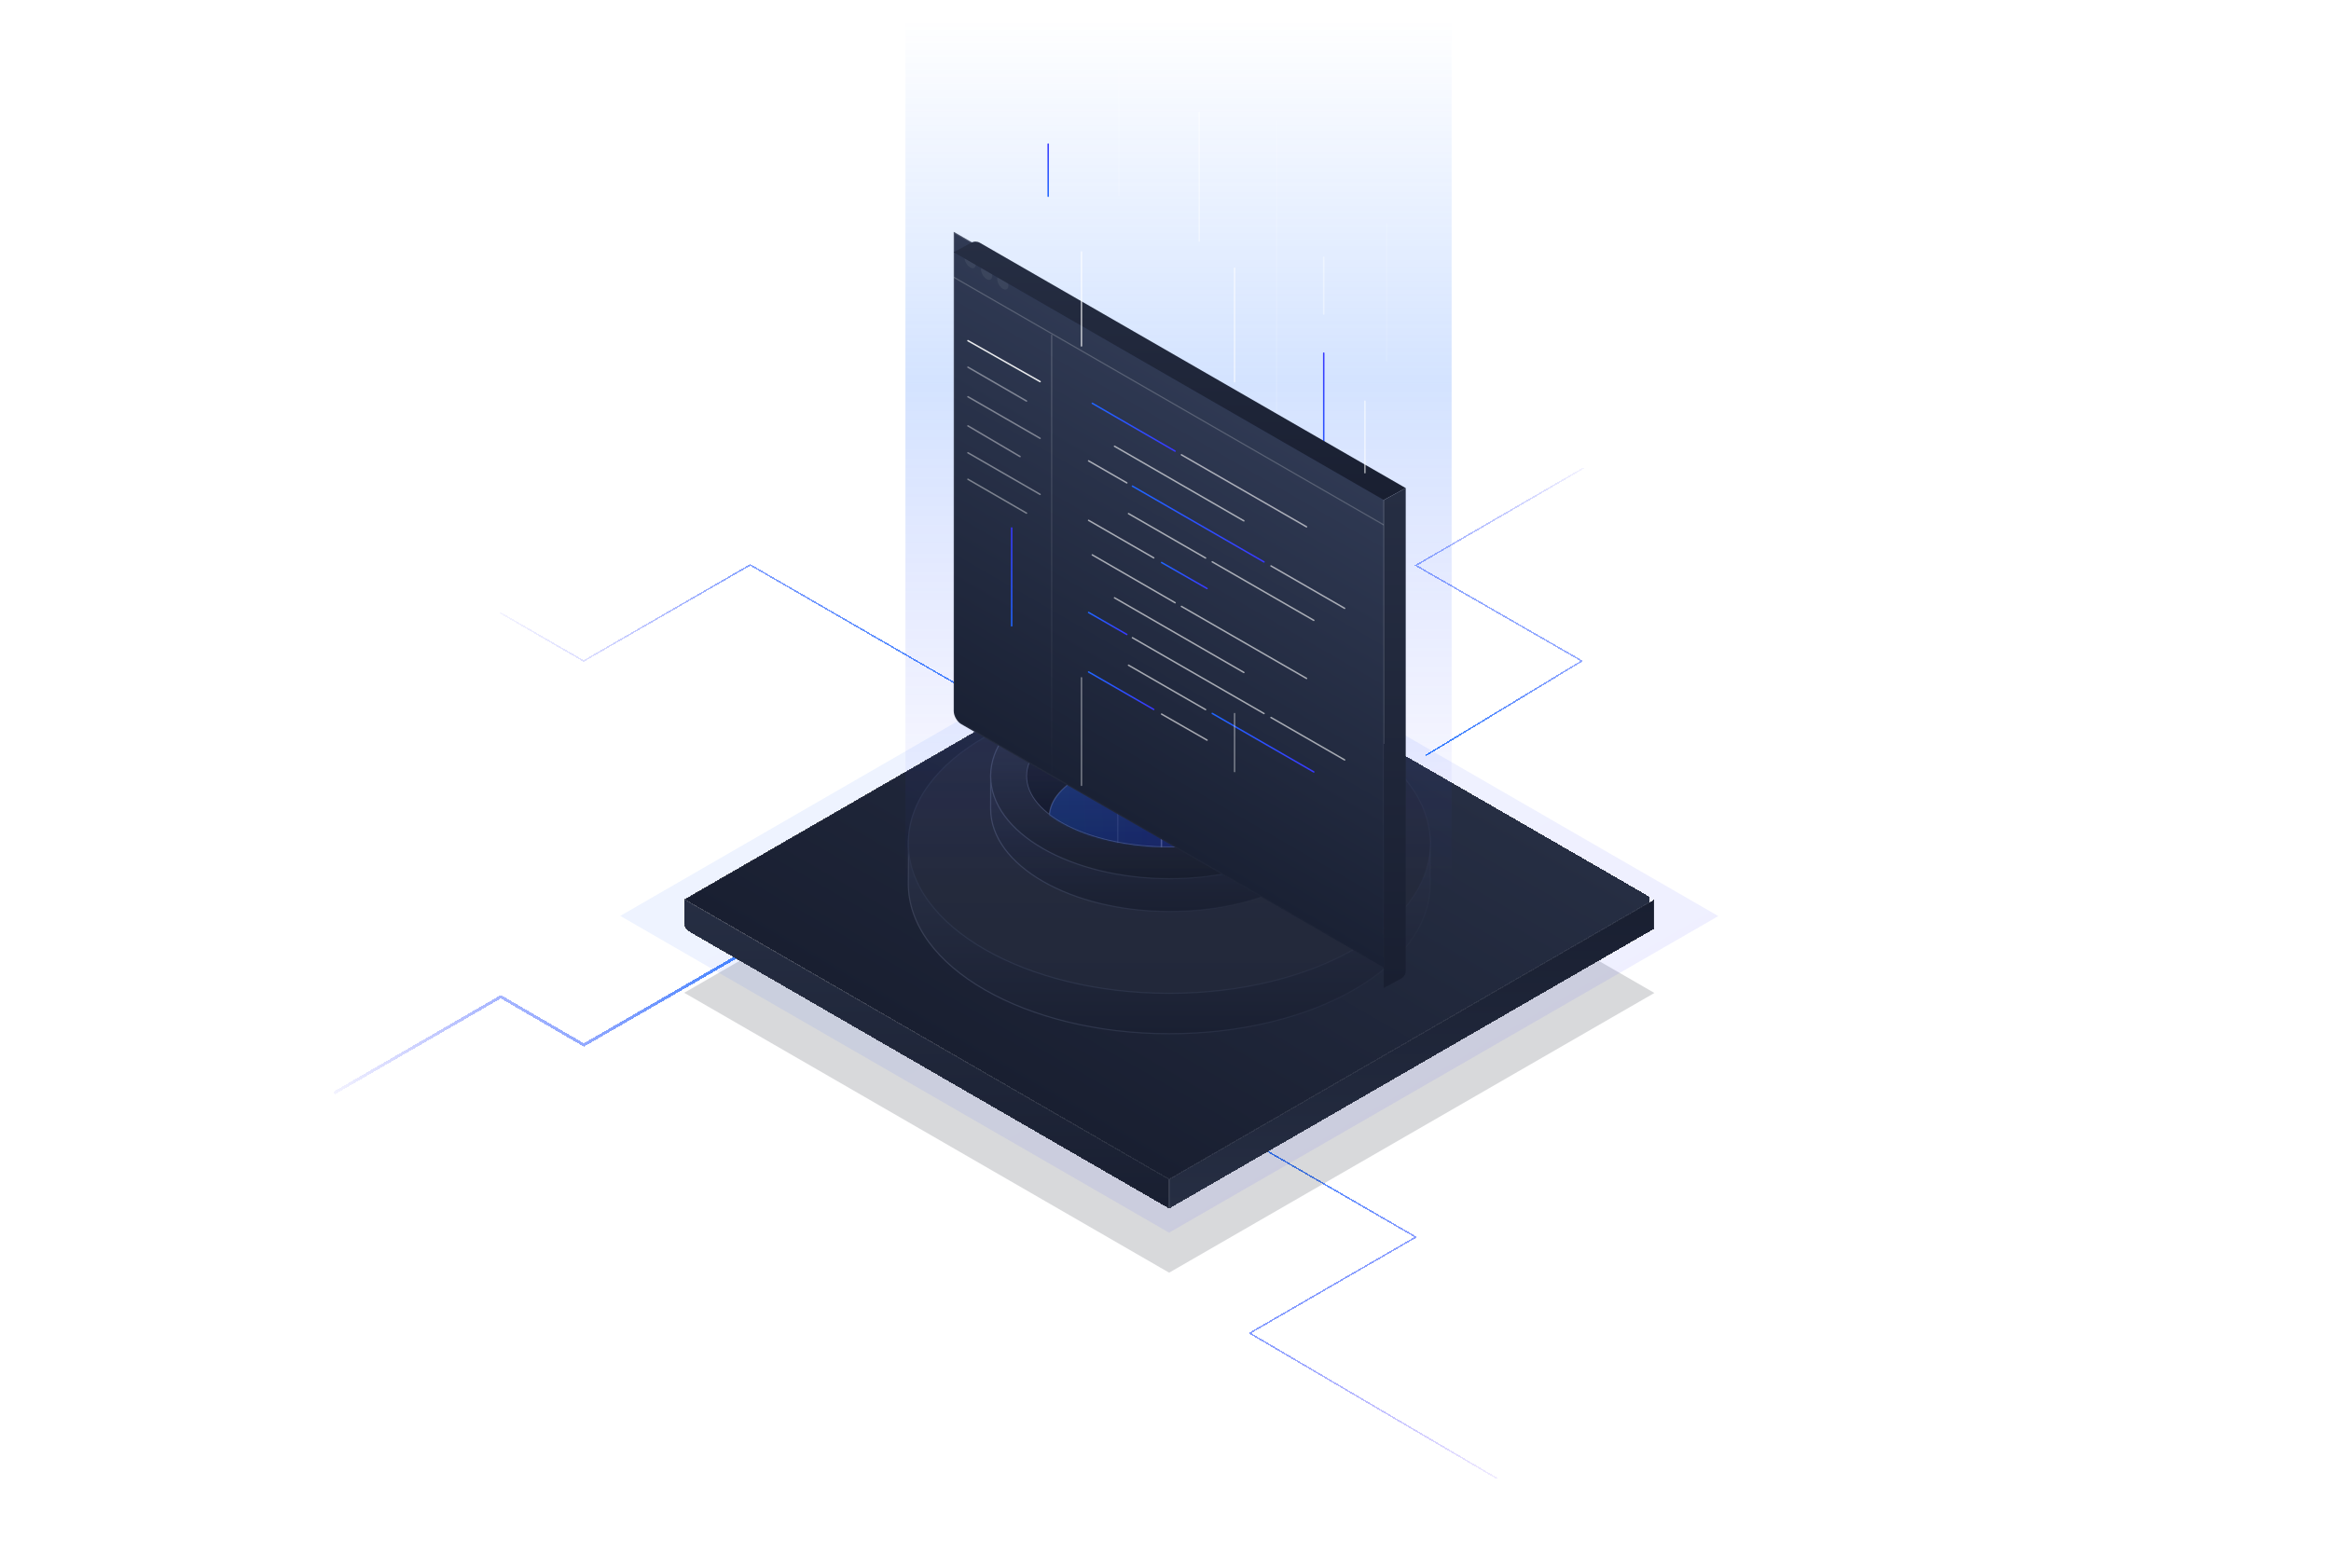 <svg fill="none" xmlns="http://www.w3.org/2000/svg" viewBox="268.26 -0.53 1577.73 1061.47">
<g opacity="0.1">
<line opacity="0.4" y1="-0.389" x2="909.522" y2="-0.389" transform="matrix(-0.866 0.5 -0.866 -0.5 1056.79 150.439)" stroke="white" stroke-width="0.778"/>
<line y1="-0.389" x2="909.522" y2="-0.389" transform="matrix(-0.866 0.5 -0.866 -0.5 1732.32 540.427)" stroke="white" stroke-width="0.778"/>
<line y1="-0.389" x2="909.522" y2="-0.389" transform="matrix(-0.866 0.5 -0.866 -0.5 1394.55 345.433)" stroke="white" stroke-width="0.778"/>
<line y1="-0.389" x2="909.522" y2="-0.389" transform="matrix(-0.866 0.5 -0.866 -0.5 1113.08 182.939)" stroke="white" stroke-width="0.778"/>
<line y1="-0.389" x2="909.522" y2="-0.389" transform="matrix(-0.866 0.5 -0.866 -0.5 1788.62 572.926)" stroke="white" stroke-width="0.778"/>
<line y1="-0.389" x2="909.522" y2="-0.389" transform="matrix(-0.866 0.5 -0.866 -0.5 1450.85 377.932)" stroke="white" stroke-width="0.778"/>
<line y1="-0.389" x2="909.522" y2="-0.389" transform="matrix(-0.866 0.5 -0.866 -0.5 1169.38 215.438)" stroke="white" stroke-width="0.778"/>
<line y1="-0.389" x2="909.522" y2="-0.389" transform="matrix(-0.866 0.5 -0.866 -0.5 1844.91 605.425)" stroke="white" stroke-width="0.778"/>
<line y1="-0.389" x2="909.522" y2="-0.389" transform="matrix(-0.866 0.5 -0.866 -0.5 1507.14 410.431)" stroke="white" stroke-width="0.778"/>
<line y1="-0.389" x2="909.522" y2="-0.389" transform="matrix(-0.866 0.5 -0.866 -0.5 1225.67 247.937)" stroke="white" stroke-width="0.778"/>
<line y1="-0.389" x2="909.522" y2="-0.389" transform="matrix(-0.866 0.5 -0.866 -0.5 1563.44 442.93)" stroke="white" stroke-width="0.778"/>
<line y1="-0.389" x2="909.522" y2="-0.389" transform="matrix(-0.866 0.5 -0.866 -0.5 1281.97 280.436)" stroke="white" stroke-width="0.778"/>
<line y1="-0.389" x2="909.522" y2="-0.389" transform="matrix(-0.866 0.5 -0.866 -0.5 1619.73 475.429)" stroke="white" stroke-width="0.778"/>
<line y1="-0.389" x2="909.522" y2="-0.389" transform="matrix(-0.866 0.5 -0.866 -0.5 1338.26 312.935)" stroke="white" stroke-width="0.778"/>
<line y1="-0.389" x2="909.522" y2="-0.389" transform="matrix(-0.866 0.5 -0.866 -0.5 1676.03 507.928)" stroke="white" stroke-width="0.778"/>
<line y1="-0.389" x2="910.028" y2="-0.389" transform="matrix(0.866 0.5 -0.866 0.5 775.314 312.935)" stroke="white" stroke-width="0.778"/>
<line y1="-0.389" x2="910.028" y2="-0.389" transform="matrix(0.866 0.5 -0.866 0.5 493.841 475.429)" stroke="white" stroke-width="0.778"/>
<line y1="-0.389" x2="910.028" y2="-0.389" transform="matrix(0.866 0.5 -0.866 0.5 831.609 280.436)" stroke="white" stroke-width="0.778"/>
<line y1="-0.389" x2="910.028" y2="-0.389" transform="matrix(0.866 0.5 -0.866 0.5 550.135 442.93)" stroke="white" stroke-width="0.778"/>
<line opacity="0.2" y1="-0.389" x2="910.028" y2="-0.389" transform="matrix(0.866 0.5 -0.866 0.5 268.662 605.424)" stroke="white" stroke-width="0.778"/>
<line y1="-0.389" x2="910.028" y2="-0.389" transform="matrix(0.866 0.5 -0.866 0.5 887.904 247.936)" stroke="white" stroke-width="0.778"/>
<line y1="-0.389" x2="910.028" y2="-0.389" transform="matrix(0.866 0.5 -0.866 0.5 606.43 410.431)" stroke="white" stroke-width="0.778"/>
<line y1="-0.389" x2="910.028" y2="-0.389" transform="matrix(0.866 0.5 -0.866 0.5 324.956 572.926)" stroke="white" stroke-width="0.778"/>
<line y1="-0.389" x2="910.028" y2="-0.389" transform="matrix(0.866 0.5 -0.866 0.5 944.198 215.438)" stroke="white" stroke-width="0.778"/>
<line y1="-0.389" x2="910.028" y2="-0.389" transform="matrix(0.866 0.5 -0.866 0.5 662.725 377.933)" stroke="white" stroke-width="0.778"/>
<line y1="-0.389" x2="910.028" y2="-0.389" transform="matrix(0.866 0.5 -0.866 0.5 381.251 540.427)" stroke="white" stroke-width="0.778"/>
<line y1="-0.389" x2="910.028" y2="-0.389" transform="matrix(0.866 0.5 -0.866 0.5 1000.49 182.939)" stroke="white" stroke-width="0.778"/>
<line y1="-0.389" x2="910.028" y2="-0.389" transform="matrix(0.866 0.5 -0.866 0.5 719.02 345.433)" stroke="white" stroke-width="0.778"/>
<line y1="-0.389" x2="910.028" y2="-0.389" transform="matrix(0.866 0.5 -0.866 0.5 437.546 507.927)" stroke="white" stroke-width="0.778"/>
<line opacity="0.31" y1="-0.389" x2="910.028" y2="-0.389" transform="matrix(0.866 0.5 -0.866 0.5 1056.79 150.44)" stroke="white" stroke-width="0.778"/>
</g>
<g filter="url(#filter0_d_5512_30225)">
<path d="M494.43 735.429L607.235 670.236L663.443 702.887L779.698 635.805" stroke="url(#paint0_linear_5512_30225)" stroke-width="2" shape-rendering="crispEdges"/>
</g>
<g filter="url(#filter1_d_5512_30225)">
<path d="M606.744 410.22L663.305 442.944L776.056 377.88L943.587 474.697" stroke="url(#paint1_linear_5512_30225)" shape-rendering="crispEdges"/>
</g>
<g filter="url(#filter2_d_5512_30225)">
<path d="M1340.29 312.188L1226.57 378.242L1338.93 442.919L1233.08 507.024" stroke="url(#paint2_linear_5512_30225)" shape-rendering="crispEdges"/>
</g>
<g filter="url(#filter3_d_5512_30225)">
<path d="M1281.43 996.298L1114.18 897.977L1226.57 832.939L1117.3 769.665" stroke="url(#paint3_linear_5512_30225)" shape-rendering="crispEdges"/>
</g>
<path opacity="0.5" d="M1059.59 482.083L1388.03 671.676L1059.59 861.037L731.379 671.56L1059.59 482.083Z" fill="#020716" fill-opacity="0.31"/>
<g opacity="0.08" filter="url(#filter4_f_5512_30225)">
<path d="M1059.56 405.056L1431.28 619.638L1059.55 833.962L688.078 619.512L1059.56 405.056Z" fill="url(#paint4_linear_5512_30225)"/>
</g>
<g filter="url(#filter5_d_5512_30225)">
<path d="M1054.47 408.023C1057.3 406.389 1061.89 406.389 1064.72 408.023L1382.9 591.698C1385.73 593.333 1385.73 595.983 1382.9 597.617L1059.59 784.02L731.378 594.542L1054.47 408.023Z" fill="url(#paint5_linear_5512_30225)" shape-rendering="crispEdges"/>
<path d="M1054.47 408.023C1057.3 406.389 1061.89 406.389 1064.72 408.023L1382.9 591.698C1385.73 593.333 1385.73 595.983 1382.9 597.617L1059.59 784.02L731.378 594.542L1054.47 408.023Z" stroke="url(#paint6_linear_5512_30225)" stroke-opacity="0.17" stroke-width="0.789" shape-rendering="crispEdges"/>
</g>
<g filter="url(#filter6_d_5512_30225)">
<path d="M1059.59 803.827V784.01L731.378 594.54V610.956C731.378 613.07 732.506 615.023 734.337 616.08L1059.59 803.827Z" fill="url(#paint7_linear_5512_30225)" shape-rendering="crispEdges"/>
<path d="M1059.59 803.827V784.01L731.378 594.54V610.956C731.378 613.07 732.506 615.023 734.337 616.08L1059.59 803.827Z" stroke="white" stroke-opacity="0.07" stroke-width="0.789" shape-rendering="crispEdges"/>
</g>
<g filter="url(#filter7_d_5512_30225)">
<path d="M1387.88 594.709V614.401L1059.59 803.847V784.015L1387.88 594.709Z" fill="url(#paint8_linear_5512_30225)" shape-rendering="crispEdges"/>
<path d="M1387.88 594.709V614.401L1059.59 803.847V784.015L1387.88 594.709Z" stroke="white" stroke-opacity="0.07" stroke-width="0.789" shape-rendering="crispEdges"/>
</g>
<path d="M1236.35 597.673C1236.35 653.788 1157.26 699.277 1059.7 699.277C962.145 699.277 883.058 653.788 883.058 597.673C883.058 594.543 883.245 567.981 883.245 567.981C891.399 516.219 967.588 496.069 1059.7 496.069C1154.58 496.069 1232.19 514.726 1236.38 568.702C1236.5 570.229 1236.35 596.129 1236.35 597.673Z" fill="url(#paint9_linear_5512_30225)"/>
<path d="M883.058 597.673C883.058 653.788 962.145 699.277 1059.7 699.277C1157.26 699.277 1236.35 653.788 1236.35 597.673C1236.35 596.129 1236.5 570.229 1236.38 568.702C1232.19 514.726 1154.58 496.069 1059.7 496.069C967.588 496.069 891.399 516.219 883.245 567.981M883.058 597.673C883.058 594.543 883.245 567.981 883.245 567.981M883.058 597.673L883.245 567.981" stroke="url(#paint10_linear_5512_30225)" stroke-width="0.789"/>
<ellipse cx="1059.7" cy="570.331" rx="176.646" ry="101.604" fill="url(#paint11_linear_5512_30225)" stroke="url(#paint12_linear_5512_30225)" stroke-width="0.789"/>
<path d="M1180.67 547.033C1180.67 585.402 1126.52 616.506 1059.72 616.506C992.926 616.506 938.776 585.402 938.776 547.033C938.776 544.192 938.838 523.183 938.838 523.183C946.055 488.774 997.874 477.561 1059.72 477.561C1123.14 477.561 1175.57 489.353 1180.67 525.023C1180.67 525.023 1180.67 545.091 1180.67 547.033Z" fill="url(#paint13_linear_5512_30225)"/>
<path d="M1180.67 547.033C1180.67 585.402 1126.52 616.506 1059.72 616.506C992.926 616.506 938.776 585.402 938.776 547.033C938.776 544.192 938.838 523.183 938.838 523.183C946.055 488.774 997.874 477.561 1059.72 477.561C1123.14 477.561 1175.57 489.353 1180.67 525.023M1180.67 547.033C1180.67 545.091 1180.67 525.023 1180.67 525.023M1180.67 547.033V525.023" stroke="url(#paint14_linear_5512_30225)" stroke-width="0.789"/>
<ellipse cx="1059.72" cy="524.825" rx="120.949" ry="69.472" fill="url(#paint15_linear_5512_30225)" stroke="url(#paint16_linear_5512_30225)" stroke-width="0.789"/>
<ellipse cx="1059.72" cy="524.825" rx="96.61" ry="47.913" fill="url(#paint17_linear_5512_30225)" stroke="#414A64" stroke-width="0.592"/>
<mask id="mask0_5512_30225" style="mask-type:alpha" maskUnits="userSpaceOnUse" x="962" y="476" width="195" height="98">
<ellipse cx="1059.72" cy="524.825" rx="96.61" ry="47.913" fill="url(#paint18_linear_5512_30225)" stroke="#414A64" stroke-width="0.592"/>
</mask>
<g mask="url(#mask0_5512_30225)">
<line opacity="0.3" x1="1054.38" y1="574.446" x2="1054.38" y2="547.526" stroke="white" stroke-width="0.986" stroke-linecap="round"/>
<line opacity="0.1" x1="1024.8" y1="584.308" x2="1024.8" y2="549.43" stroke="white" stroke-width="0.986" stroke-linecap="round"/>
<ellipse cx="1063.91" cy="552.526" rx="85.418" ry="41.771" stroke="url(#paint19_linear_5512_30225)" stroke-width="0.789"/>
<g opacity="0.3" filter="url(#filter8_f_5512_30225)">
<ellipse cx="1063.91" cy="552.526" rx="85.418" ry="41.771" fill="url(#paint20_linear_5512_30225)"/>
</g>
</g>
<rect x="881.096" y="12.67" width="369.689" height="589.004" fill="url(#paint21_linear_5512_30225)"/>
<line x1="1164.22" y1="336.031" x2="1164.22" y2="238.54" stroke="url(#paint22_linear_5512_30225)" stroke-width="0.986" stroke-linecap="round"/>
<line opacity="0.4" x1="1079.95" y1="162.63" x2="1079.95" y2="75.484" stroke="white" stroke-width="0.986" stroke-linecap="round"/>
<line opacity="0.4" x1="1164.22" y1="212.097" x2="1164.22" y2="173.647" stroke="white" stroke-width="0.986" stroke-linecap="round"/>
<line opacity="0.11" x1="1132.35" y1="360.826" x2="1132.35" y2="81.674" stroke="white" stroke-width="0.986" stroke-linecap="round"/>
<line opacity="0.11" x1="1206.84" y1="243.89" x2="1206.84" y2="150.933" stroke="white" stroke-width="0.986" stroke-linecap="round"/>
<line opacity="0.11" x1="1025.56" y1="131.633" x2="1025.56" y2="0.493" stroke="white" stroke-width="0.986" stroke-linecap="round"/>
<line x1="977.723" y1="132.322" x2="977.724" y2="97.031" stroke="url(#paint23_linear_5512_30225)" stroke-width="0.986" stroke-linecap="round"/>
<g filter="url(#filter9_d_5512_30225)">
<path d="M913.781 132.756L1204.9 300.478L1204.9 630.811L918.91 466.044C916.078 464.412 913.781 460.436 913.781 457.165L913.781 132.756Z" fill="url(#paint24_linear_5512_30225)"/>
<path d="M1204.56 630.22L918.91 465.649L918.664 465.5C916.135 463.895 914.123 460.319 914.123 457.362L914.123 133.347L1204.56 300.676L1204.56 630.22Z" stroke="url(#paint25_linear_5512_30225)" stroke-opacity="0.13" stroke-width="0.789"/>
<path opacity="0.2" d="M980.08 202.457L980.08 500.287" stroke="url(#paint26_linear_5512_30225)" stroke-width="0.789"/>
<circle opacity="0.06" cx="4.387" cy="4.387" r="4.387" transform="matrix(0.866 0.5 -2.20305e-08 1 921.128 145.887)" fill="white"/>
<circle opacity="0.06" cx="4.387" cy="4.387" r="4.387" transform="matrix(0.866 0.5 -2.20305e-08 1 932.252 153.76)" fill="white"/>
<circle opacity="0.06" cx="4.387" cy="4.387" r="4.387" transform="matrix(0.866 0.5 -2.20305e-08 1 943.212 160.341)" fill="white"/>
<g filter="url(#filter10_d_5512_30225)">
<path d="M925.702 126.281L913.779 132.754L1204.9 300.479L1219.73 292.423L931.479 126.354C929.697 125.327 927.51 125.299 925.702 126.281Z" fill="url(#paint27_linear_5512_30225)"/>
</g>
<path opacity="0.2" d="M913.775 163.453L1204.9 331.178" stroke="white" stroke-width="0.789"/>
<path opacity="0.9" d="M923.411 206.44L972.248 234.136" stroke="white" stroke-width="0.986" stroke-linecap="round"/>
<path opacity="0.4" d="M923.411 282.327L972.235 310.472" stroke="white" stroke-width="0.986" stroke-linecap="round"/>
<path opacity="0.4" d="M923.411 224.366L963.048 247.3" stroke="white" stroke-width="0.986" stroke-linecap="round"/>
<path opacity="0.4" d="M923.411 300.252L963.048 323.187" stroke="white" stroke-width="0.986" stroke-linecap="round"/>
<path opacity="0.4" d="M923.411 244.383L972.235 272.528" stroke="white" stroke-width="0.986" stroke-linecap="round"/>
<path opacity="0.4" d="M923.411 264.102L958.667 284.878" stroke="white" stroke-width="0.986" stroke-linecap="round"/>
<g filter="url(#filter11_d_5512_30225)">
<path d="M1204.9 300.482V630.816L1216.64 624.423C1218.54 623.386 1219.72 621.393 1219.72 619.227V292.401L1204.9 300.482Z" fill="url(#paint28_linear_5512_30225)"/>
</g>
<path d="M1007.58 248.825L1063.62 281.212" stroke="url(#paint29_linear_5512_30225)" stroke-width="0.986" stroke-linecap="round"/>
<path opacity="0.6" d="M1007.58 351.449L1063.62 383.835" stroke="white" stroke-width="0.986" stroke-linecap="round"/>
<path opacity="0.6" d="M1022.62 277.891L1110.16 328.405" stroke="white" stroke-width="0.986" stroke-linecap="round"/>
<path opacity="0.6" d="M1022.62 380.514L1110.16 431.029" stroke="white" stroke-width="0.986" stroke-linecap="round"/>
<path opacity="0.6" d="M1005.08 287.802L1030.94 302.701" stroke="white" stroke-width="0.986" stroke-linecap="round"/>
<path d="M1005.08 390.425L1030.94 405.324" stroke="url(#paint30_linear_5512_30225)" stroke-width="0.986" stroke-linecap="round"/>
<path opacity="0.6" d="M1128.53 358.911L1178.36 387.62" stroke="white" stroke-width="0.986" stroke-linecap="round"/>
<path opacity="0.6" d="M1128.53 461.534L1178.36 490.243" stroke="white" stroke-width="0.986" stroke-linecap="round"/>
<path d="M1034.74 304.898L1123.8 356.214" stroke="url(#paint31_linear_5512_30225)" stroke-width="0.986" stroke-linecap="round"/>
<path opacity="0.6" d="M1034.74 407.521L1123.8 458.838" stroke="white" stroke-width="0.986" stroke-linecap="round"/>
<path opacity="0.6" d="M1032.1 323.512L1084.25 353.568" stroke="white" stroke-width="0.986" stroke-linecap="round"/>
<path opacity="0.6" d="M1032.1 426.135L1084.25 456.191" stroke="white" stroke-width="0.986" stroke-linecap="round"/>
<path opacity="0.6" d="M1088.76 356.145L1157.5 395.765" stroke="white" stroke-width="0.986" stroke-linecap="round"/>
<path d="M1088.76 458.769L1157.5 498.388" stroke="url(#paint32_linear_5512_30225)" stroke-width="0.986" stroke-linecap="round"/>
<path opacity="0.6" d="M1005.08 328.065L1049.17 353.467" stroke="white" stroke-width="0.986" stroke-linecap="round"/>
<path d="M1005.08 430.689L1049.17 456.09" stroke="url(#paint33_linear_5512_30225)" stroke-width="0.986" stroke-linecap="round"/>
<path d="M1054.48 356.6L1085.24 374.226" stroke="url(#paint34_linear_5512_30225)" stroke-width="0.986" stroke-linecap="round"/>
<path opacity="0.6" d="M1054.48 459.223L1085.24 476.849" stroke="white" stroke-width="0.986" stroke-linecap="round"/>
<path opacity="0.6" d="M1067.91 283.684L1152.57 332.454" stroke="white" stroke-width="0.986" stroke-linecap="round"/>
<path opacity="0.6" d="M1067.91 386.308L1152.57 435.078" stroke="white" stroke-width="0.986" stroke-linecap="round"/>
</g>
<line opacity="0.4" x1="1103.88" y1="521.786" x2="1103.88" y2="482.569" stroke="white" stroke-width="0.986" stroke-linecap="round"/>
<line opacity="0.6" x1="1103.88" y1="257.962" x2="1103.88" y2="181.063" stroke="white" stroke-width="0.986" stroke-linecap="round"/>
<line opacity="0.6" x1="1192.1" y1="319.467" x2="1192.1" y2="271.035" stroke="white" stroke-width="0.986" stroke-linecap="round"/>
<line x1="953.002" y1="423.171" x2="953.002" y2="356.896" stroke="url(#paint35_linear_5512_30225)" stroke-width="0.986" stroke-linecap="round"/>
<line opacity="0.4" x1="1000.25" y1="531.111" x2="1000.25" y2="458.339" stroke="white" stroke-width="0.986" stroke-linecap="round"/>
<line opacity="0.7" x1="1000.25" y1="233.642" x2="1000.25" y2="170.054" stroke="white" stroke-width="0.986" stroke-linecap="round"/>
<defs>
<filter id="filter0_d_5512_30225" x="476.93" y="621.939" width="320.268" height="135.355" filterUnits="userSpaceOnUse" color-interpolation-filters="sRGB">
<feFlood flood-opacity="0" result="BackgroundImageFix"/>
<feColorMatrix in="SourceAlpha" type="matrix" values="0 0 0 0 0 0 0 0 0 0 0 0 0 0 0 0 0 0 127 0" result="hardAlpha"/>
<feOffset dy="4"/>
<feGaussianBlur stdDeviation="8.5"/>
<feComposite in2="hardAlpha" operator="out"/>
<feColorMatrix type="matrix" values="0 0 0 0 0.176 0 0 0 0 0.407 0 0 0 0 1 0 0 0 0.21 0"/>
<feBlend mode="normal" in2="BackgroundImageFix" result="effect1_dropShadow_5512_30225"/>
<feBlend mode="normal" in="SourceGraphic" in2="effect1_dropShadow_5512_30225" result="shape"/>
</filter>
<filter id="filter1_d_5512_30225" x="589.494" y="364.302" width="371.344" height="131.827" filterUnits="userSpaceOnUse" color-interpolation-filters="sRGB">
<feFlood flood-opacity="0" result="BackgroundImageFix"/>
<feColorMatrix in="SourceAlpha" type="matrix" values="0 0 0 0 0 0 0 0 0 0 0 0 0 0 0 0 0 0 127 0" result="hardAlpha"/>
<feOffset dy="4"/>
<feGaussianBlur stdDeviation="8.5"/>
<feComposite in2="hardAlpha" operator="out"/>
<feColorMatrix type="matrix" values="0 0 0 0 0.176 0 0 0 0 0.407 0 0 0 0 1 0 0 0 0.21 0"/>
<feBlend mode="normal" in2="BackgroundImageFix" result="effect1_dropShadow_5512_30225"/>
<feBlend mode="normal" in="SourceGraphic" in2="effect1_dropShadow_5512_30225" result="shape"/>
</filter>
<filter id="filter2_d_5512_30225" x="1208.57" y="298.756" width="148.971" height="229.696" filterUnits="userSpaceOnUse" color-interpolation-filters="sRGB">
<feFlood flood-opacity="0" result="BackgroundImageFix"/>
<feColorMatrix in="SourceAlpha" type="matrix" values="0 0 0 0 0 0 0 0 0 0 0 0 0 0 0 0 0 0 127 0" result="hardAlpha"/>
<feOffset dy="4"/>
<feGaussianBlur stdDeviation="8.5"/>
<feComposite in2="hardAlpha" operator="out"/>
<feColorMatrix type="matrix" values="0 0 0 0 0.176 0 0 0 0 0.407 0 0 0 0 1 0 0 0 0.21 0"/>
<feBlend mode="normal" in2="BackgroundImageFix" result="effect1_dropShadow_5512_30225"/>
<feBlend mode="normal" in="SourceGraphic" in2="effect1_dropShadow_5512_30225" result="shape"/>
</filter>
<filter id="filter3_d_5512_30225" x="1096.19" y="756.232" width="202.496" height="261.497" filterUnits="userSpaceOnUse" color-interpolation-filters="sRGB">
<feFlood flood-opacity="0" result="BackgroundImageFix"/>
<feColorMatrix in="SourceAlpha" type="matrix" values="0 0 0 0 0 0 0 0 0 0 0 0 0 0 0 0 0 0 127 0" result="hardAlpha"/>
<feOffset dy="4"/>
<feGaussianBlur stdDeviation="8.5"/>
<feComposite in2="hardAlpha" operator="out"/>
<feColorMatrix type="matrix" values="0 0 0 0 0.176 0 0 0 0 0.407 0 0 0 0 1 0 0 0 0.21 0"/>
<feBlend mode="normal" in2="BackgroundImageFix" result="effect1_dropShadow_5512_30225"/>
<feBlend mode="normal" in="SourceGraphic" in2="effect1_dropShadow_5512_30225" result="shape"/>
</filter>
<filter id="filter4_f_5512_30225" x="615.103" y="332.081" width="889.154" height="574.856" filterUnits="userSpaceOnUse" color-interpolation-filters="sRGB">
<feFlood flood-opacity="0" result="BackgroundImageFix"/>
<feBlend mode="normal" in="SourceGraphic" in2="BackgroundImageFix" result="shape"/>
<feGaussianBlur stdDeviation="36.487" result="effect1_foregroundBlur_5512_30225"/>
</filter>
<filter id="filter5_d_5512_30225" x="651.803" y="341.433" width="812.595" height="535.679" filterUnits="userSpaceOnUse" color-interpolation-filters="sRGB">
<feFlood flood-opacity="0" result="BackgroundImageFix"/>
<feColorMatrix in="SourceAlpha" type="matrix" values="0 0 0 0 0 0 0 0 0 0 0 0 0 0 0 0 0 0 127 0" result="hardAlpha"/>
<feOffset dy="13.806"/>
<feGaussianBlur stdDeviation="39.446"/>
<feComposite in2="hardAlpha" operator="out"/>
<feColorMatrix type="matrix" values="0 0 0 0 0.006 0 0 0 0 0.006 0 0 0 0 0.084 0 0 0 0.42 0"/>
<feBlend mode="normal" in2="BackgroundImageFix" result="effect1_dropShadow_5512_30225"/>
<feBlend mode="normal" in="SourceGraphic" in2="effect1_dropShadow_5512_30225" result="shape"/>
</filter>
<filter id="filter6_d_5512_30225" x="652.092" y="528.771" width="486.781" height="368.437" filterUnits="userSpaceOnUse" color-interpolation-filters="sRGB">
<feFlood flood-opacity="0" result="BackgroundImageFix"/>
<feColorMatrix in="SourceAlpha" type="matrix" values="0 0 0 0 0 0 0 0 0 0 0 0 0 0 0 0 0 0 127 0" result="hardAlpha"/>
<feOffset dy="13.806"/>
<feGaussianBlur stdDeviation="39.446"/>
<feComposite in2="hardAlpha" operator="out"/>
<feColorMatrix type="matrix" values="0 0 0 0 0.006 0 0 0 0 0.006 0 0 0 0 0.084 0 0 0 0.42 0"/>
<feBlend mode="normal" in2="BackgroundImageFix" result="effect1_dropShadow_5512_30225"/>
<feBlend mode="normal" in="SourceGraphic" in2="effect1_dropShadow_5512_30225" result="shape"/>
</filter>
<filter id="filter7_d_5512_30225" x="980.301" y="528.941" width="486.864" height="368.288" filterUnits="userSpaceOnUse" color-interpolation-filters="sRGB">
<feFlood flood-opacity="0" result="BackgroundImageFix"/>
<feColorMatrix in="SourceAlpha" type="matrix" values="0 0 0 0 0 0 0 0 0 0 0 0 0 0 0 0 0 0 127 0" result="hardAlpha"/>
<feOffset dy="13.806"/>
<feGaussianBlur stdDeviation="39.446"/>
<feComposite in2="hardAlpha" operator="out"/>
<feColorMatrix type="matrix" values="0 0 0 0 0.006 0 0 0 0 0.006 0 0 0 0 0.084 0 0 0 0.42 0"/>
<feBlend mode="normal" in2="BackgroundImageFix" result="effect1_dropShadow_5512_30225"/>
<feBlend mode="normal" in="SourceGraphic" in2="effect1_dropShadow_5512_30225" result="shape"/>
</filter>
<filter id="filter8_f_5512_30225" x="914.49" y="446.755" width="298.837" height="211.542" filterUnits="userSpaceOnUse" color-interpolation-filters="sRGB">
<feFlood flood-opacity="0" result="BackgroundImageFix"/>
<feBlend mode="normal" in="SourceGraphic" in2="BackgroundImageFix" result="shape"/>
<feGaussianBlur stdDeviation="32" result="effect1_foregroundBlur_5512_30225"/>
</filter>
<filter id="filter9_d_5512_30225" x="870.187" y="105.841" width="392.936" height="592.033" filterUnits="userSpaceOnUse" color-interpolation-filters="sRGB">
<feFlood flood-opacity="0" result="BackgroundImageFix"/>
<feColorMatrix in="SourceAlpha" type="matrix" values="0 0 0 0 0 0 0 0 0 0 0 0 0 0 0 0 0 0 127 0" result="hardAlpha"/>
<feOffset dy="23.668"/>
<feGaussianBlur stdDeviation="21.695"/>
<feComposite in2="hardAlpha" operator="out"/>
<feColorMatrix type="matrix" values="0 0 0 0 0 0 0 0 0 0 0 0 0 0 0 0 0 0 0.18 0"/>
<feBlend mode="normal" in2="BackgroundImageFix" result="effect1_dropShadow_5512_30225"/>
<feBlend mode="normal" in="SourceGraphic" in2="effect1_dropShadow_5512_30225" result="shape"/>
</filter>
<filter id="filter10_d_5512_30225" x="834.887" y="60.478" width="463.738" height="332.699" filterUnits="userSpaceOnUse" color-interpolation-filters="sRGB">
<feFlood flood-opacity="0" result="BackgroundImageFix"/>
<feColorMatrix in="SourceAlpha" type="matrix" values="0 0 0 0 0 0 0 0 0 0 0 0 0 0 0 0 0 0 127 0" result="hardAlpha"/>
<feOffset dy="13.806"/>
<feGaussianBlur stdDeviation="39.446"/>
<feComposite in2="hardAlpha" operator="out"/>
<feColorMatrix type="matrix" values="0 0 0 0 0.006 0 0 0 0 0.006 0 0 0 0 0.084 0 0 0 0.42 0"/>
<feBlend mode="normal" in2="BackgroundImageFix" result="effect1_dropShadow_5512_30225"/>
<feBlend mode="normal" in="SourceGraphic" in2="effect1_dropShadow_5512_30225" result="shape"/>
</filter>
<filter id="filter11_d_5512_30225" x="1126.01" y="227.316" width="172.603" height="496.198" filterUnits="userSpaceOnUse" color-interpolation-filters="sRGB">
<feFlood flood-opacity="0" result="BackgroundImageFix"/>
<feColorMatrix in="SourceAlpha" type="matrix" values="0 0 0 0 0 0 0 0 0 0 0 0 0 0 0 0 0 0 127 0" result="hardAlpha"/>
<feOffset dy="13.806"/>
<feGaussianBlur stdDeviation="39.446"/>
<feComposite in2="hardAlpha" operator="out"/>
<feColorMatrix type="matrix" values="0 0 0 0 0.006 0 0 0 0 0.006 0 0 0 0 0.084 0 0 0 0.42 0"/>
<feBlend mode="normal" in2="BackgroundImageFix" result="effect1_dropShadow_5512_30225"/>
<feBlend mode="normal" in="SourceGraphic" in2="effect1_dropShadow_5512_30225" result="shape"/>
</filter>
<linearGradient id="paint0_linear_5512_30225" x1="786.309" y1="594.508" x2="497.261" y2="779.494" gradientUnits="userSpaceOnUse">
<stop stop-color="#2A7FFF"/>
<stop offset="1" stop-color="#3A36FF" stop-opacity="0"/>
</linearGradient>
<linearGradient id="paint1_linear_5512_30225" x1="899.303" y1="352.267" x2="641.302" y2="505.163" gradientUnits="userSpaceOnUse">
<stop stop-color="#2A7FFF"/>
<stop offset="1" stop-color="#3A36FF" stop-opacity="0"/>
</linearGradient>
<linearGradient id="paint2_linear_5512_30225" x1="1231.12" y1="512.538" x2="1360.46" y2="308.238" gradientUnits="userSpaceOnUse">
<stop stop-color="#2A7FFF"/>
<stop offset="1" stop-color="#3A36FF" stop-opacity="0"/>
</linearGradient>
<linearGradient id="paint3_linear_5512_30225" x1="1127.43" y1="753.117" x2="1308.89" y2="1015.21" gradientUnits="userSpaceOnUse">
<stop stop-color="#2A7FFF"/>
<stop offset="1" stop-color="#6A36FF" stop-opacity="0"/>
</linearGradient>
<linearGradient id="paint4_linear_5512_30225" x1="814.616" y1="508.244" x2="1033.37" y2="880.812" gradientUnits="userSpaceOnUse">
<stop stop-color="#1E6AFF"/>
<stop offset="1" stop-color="#3A36FF"/>
</linearGradient>
<linearGradient id="paint5_linear_5512_30225" x1="1223.82" y1="499.858" x2="1059.72" y2="784.097" gradientUnits="userSpaceOnUse">
<stop stop-color="#262E43"/>
<stop offset="1" stop-color="#191F31"/>
</linearGradient>
<linearGradient id="paint6_linear_5512_30225" x1="1011.35" y1="438.026" x2="1201.8" y2="684.101" gradientUnits="userSpaceOnUse">
<stop stop-color="white"/>
<stop offset="1" stop-color="white" stop-opacity="0"/>
</linearGradient>
<linearGradient id="paint7_linear_5512_30225" x1="895.483" y1="594.54" x2="895.483" y2="803.827" gradientUnits="userSpaceOnUse">
<stop stop-color="#262E43"/>
<stop offset="1" stop-color="#191F31"/>
</linearGradient>
<linearGradient id="paint8_linear_5512_30225" x1="1223.73" y1="803.847" x2="1223.73" y2="594.709" gradientUnits="userSpaceOnUse">
<stop stop-color="#262E43"/>
<stop offset="1" stop-color="#191F31"/>
</linearGradient>
<linearGradient id="paint9_linear_5512_30225" x1="1059.7" y1="496.069" x2="1059.7" y2="699.277" gradientUnits="userSpaceOnUse">
<stop stop-color="#323A52"/>
<stop offset="1" stop-color="#1A2032"/>
</linearGradient>
<linearGradient id="paint10_linear_5512_30225" x1="933.847" y1="556.235" x2="1214.41" y2="714.63" gradientUnits="userSpaceOnUse">
<stop stop-color="#373E54"/>
<stop offset="1" stop-color="#414A64" stop-opacity="0"/>
</linearGradient>
<linearGradient id="paint11_linear_5512_30225" x1="1059.7" y1="468.727" x2="1059.7" y2="671.936" gradientUnits="userSpaceOnUse">
<stop stop-color="#272D40"/>
<stop offset="1" stop-color="#22283A"/>
</linearGradient>
<linearGradient id="paint12_linear_5512_30225" x1="922.795" y1="521.694" x2="1231.35" y2="691.802" gradientUnits="userSpaceOnUse">
<stop stop-color="#2B3349"/>
<stop offset="1" stop-color="#414A64" stop-opacity="0"/>
</linearGradient>
<linearGradient id="paint13_linear_5512_30225" x1="1059.7" y1="477.561" x2="1059.7" y2="616.506" gradientUnits="userSpaceOnUse">
<stop stop-color="#323A52"/>
<stop offset="1" stop-color="#1A2032"/>
</linearGradient>
<linearGradient id="paint14_linear_5512_30225" x1="977.58" y1="491.997" x2="1116.09" y2="629.305" gradientUnits="userSpaceOnUse">
<stop stop-color="#414A64"/>
<stop offset="1" stop-color="#414A64" stop-opacity="0"/>
</linearGradient>
<linearGradient id="paint15_linear_5512_30225" x1="1059.72" y1="455.353" x2="1059.72" y2="594.297" gradientUnits="userSpaceOnUse">
<stop stop-color="#343C52"/>
<stop offset="1" stop-color="#181E2D"/>
</linearGradient>
<linearGradient id="paint16_linear_5512_30225" x1="1003.96" y1="462.017" x2="1134.67" y2="604.721" gradientUnits="userSpaceOnUse">
<stop stop-color="#414A64"/>
<stop offset="1" stop-color="#414A64" stop-opacity="0"/>
</linearGradient>
<linearGradient id="paint17_linear_5512_30225" x1="1059.72" y1="476.911" x2="1059.72" y2="572.738" gradientUnits="userSpaceOnUse">
<stop stop-color="#262D3F"/>
<stop offset="1" stop-color="#0F1422"/>
</linearGradient>
<linearGradient id="paint18_linear_5512_30225" x1="1059.72" y1="476.911" x2="1059.72" y2="572.738" gradientUnits="userSpaceOnUse">
<stop stop-color="#2D3447"/>
<stop offset="1" stop-color="#0E121F"/>
</linearGradient>
<linearGradient id="paint19_linear_5512_30225" x1="981.533" y1="531.642" x2="1053.44" y2="527.473" gradientUnits="userSpaceOnUse">
<stop stop-color="#414A64"/>
<stop offset="1" stop-color="#414A64" stop-opacity="0"/>
</linearGradient>
<linearGradient id="paint20_linear_5512_30225" x1="963.277" y1="558.397" x2="1160.96" y2="554.983" gradientUnits="userSpaceOnUse">
<stop stop-color="#1E6AFF"/>
<stop offset="1" stop-color="#3A36FF"/>
</linearGradient>
<linearGradient id="paint21_linear_5512_30225" x1="1065.94" y1="12.67" x2="1065.94" y2="601.674" gradientUnits="userSpaceOnUse">
<stop stop-color="#307AFF" stop-opacity="0"/>
<stop offset="0.417" stop-color="#307AFF" stop-opacity="0.21"/>
<stop offset="1" stop-color="#3A36FF" stop-opacity="0"/>
</linearGradient>
<linearGradient id="paint22_linear_5512_30225" x1="1165.29" y1="345.293" x2="1109.25" y2="277.919" gradientUnits="userSpaceOnUse">
<stop stop-color="#1E6AFF"/>
<stop offset="1" stop-color="#3A36FF"/>
</linearGradient>
<linearGradient id="paint23_linear_5512_30225" x1="978.787" y1="136.046" x2="967.025" y2="97.659" gradientUnits="userSpaceOnUse">
<stop stop-color="#1E6AFF"/>
<stop offset="1" stop-color="#3A36FF"/>
</linearGradient>
<linearGradient id="paint24_linear_5512_30225" x1="1059.34" y1="216.44" x2="916.148" y2="464.455" gradientUnits="userSpaceOnUse">
<stop stop-color="#303A54"/>
<stop offset="1" stop-color="#1A2134"/>
</linearGradient>
<linearGradient id="paint25_linear_5512_30225" x1="913.781" y1="138.711" x2="916.232" y2="632.579" gradientUnits="userSpaceOnUse">
<stop stop-color="white"/>
<stop offset="1" stop-color="white" stop-opacity="0"/>
</linearGradient>
<linearGradient id="paint26_linear_5512_30225" x1="980.081" y1="501.783" x2="980.08" y2="202.433" gradientUnits="userSpaceOnUse">
<stop stop-color="white" stop-opacity="0"/>
<stop offset="1" stop-color="white"/>
</linearGradient>
<linearGradient id="paint27_linear_5512_30225" x1="1066.76" y1="124.701" x2="1066.76" y2="300.479" gradientUnits="userSpaceOnUse">
<stop stop-color="#262E43"/>
<stop offset="1" stop-color="#191F31"/>
</linearGradient>
<linearGradient id="paint28_linear_5512_30225" x1="1212.31" y1="292.401" x2="1212.31" y2="630.816" gradientUnits="userSpaceOnUse">
<stop stop-color="#262E43"/>
<stop offset="1" stop-color="#191F31"/>
</linearGradient>
<linearGradient id="paint29_linear_5512_30225" x1="1002.59" y1="267.295" x2="1067.45" y2="266.347" gradientUnits="userSpaceOnUse">
<stop stop-color="#1E6AFF"/>
<stop offset="1" stop-color="#3A36FF"/>
</linearGradient>
<linearGradient id="paint30_linear_5512_30225" x1="1002.78" y1="398.921" x2="1032.71" y2="398.483" gradientUnits="userSpaceOnUse">
<stop stop-color="#1E6AFF"/>
<stop offset="1" stop-color="#3A36FF"/>
</linearGradient>
<linearGradient id="paint31_linear_5512_30225" x1="1026.81" y1="334.162" x2="1129.88" y2="332.652" gradientUnits="userSpaceOnUse">
<stop stop-color="#1E6AFF"/>
<stop offset="1" stop-color="#3A36FF"/>
</linearGradient>
<linearGradient id="paint32_linear_5512_30225" x1="1082.64" y1="481.363" x2="1162.19" y2="480.197" gradientUnits="userSpaceOnUse">
<stop stop-color="#1E6AFF"/>
<stop offset="1" stop-color="#3A36FF"/>
</linearGradient>
<linearGradient id="paint33_linear_5512_30225" x1="1001.16" y1="445.175" x2="1052.18" y2="444.427" gradientUnits="userSpaceOnUse">
<stop stop-color="#1E6AFF"/>
<stop offset="1" stop-color="#3A36FF"/>
</linearGradient>
<linearGradient id="paint34_linear_5512_30225" x1="1051.74" y1="366.652" x2="1087.34" y2="366.127" gradientUnits="userSpaceOnUse">
<stop stop-color="#1E6AFF"/>
<stop offset="1" stop-color="#3A36FF"/>
</linearGradient>
<linearGradient id="paint35_linear_5512_30225" x1="954.066" y1="429.653" x2="920.628" y2="370.795" gradientUnits="userSpaceOnUse">
<stop stop-color="#1E6AFF"/>
<stop offset="1" stop-color="#3A36FF"/>
</linearGradient>
</defs>
</svg>